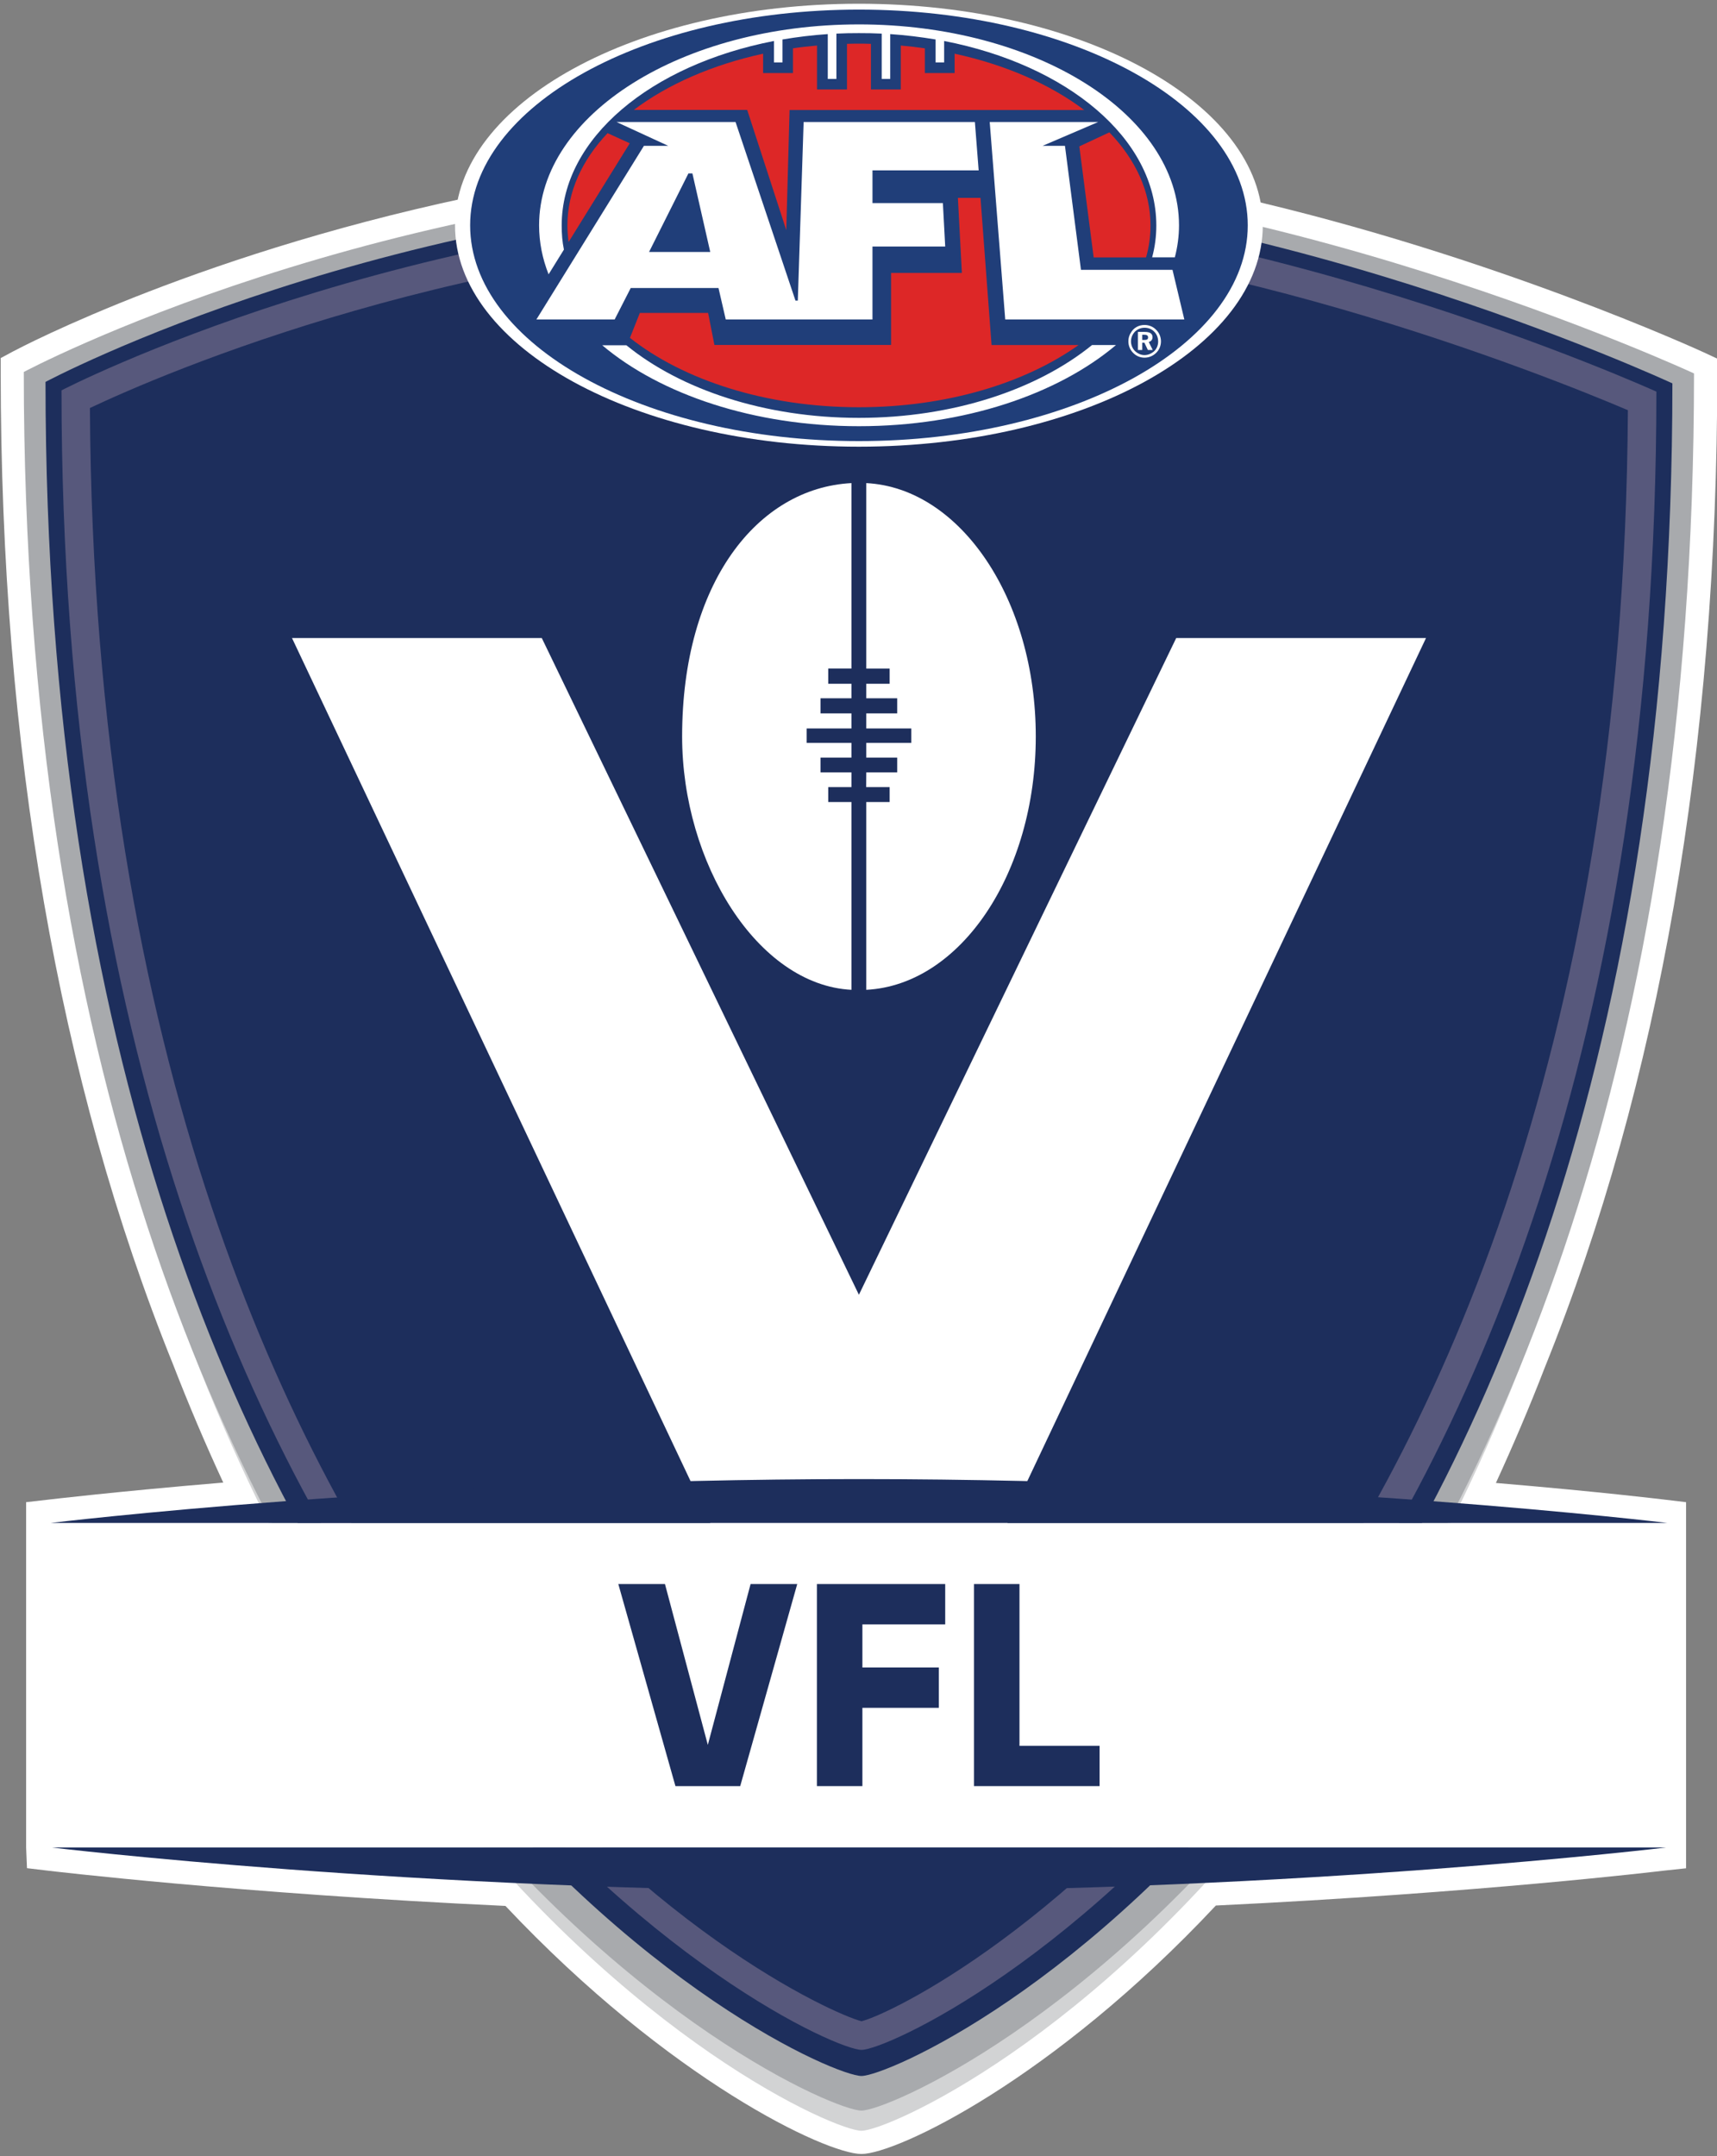 <?xml version="1.0" encoding="UTF-8" standalone="no"?>
<!-- Created with Inkscape (http://www.inkscape.org/) -->

<svg
   xmlns:dc="http://purl.org/dc/elements/1.1/"
   xmlns:cc="http://creativecommons.org/ns#"
   xmlns:rdf="http://www.w3.org/1999/02/22-rdf-syntax-ns#"
   xmlns:svg="http://www.w3.org/2000/svg"
   xmlns="http://www.w3.org/2000/svg"
   xmlns:sodipodi="http://sodipodi.sourceforge.net/DTD/sodipodi-0.dtd"
   xmlns:inkscape="http://www.inkscape.org/namespaces/inkscape"
   width="282"
   height="354"
   id="svg3295"
   version="1.1"
   inkscape:version="0.48.4 r9939"
   sodipodi:docname="University_of_Washington_Seal.svg">
  <rect width="100%" height="100%" fill="#808080" stroke="none"/>
  <defs
     id="defs3297"><clipPath
   id="clipPath5208"
   clipPathUnits="userSpaceOnUse">
  <path
     id="path5210"
     d="m 259.02,672 93.96,0 0,90 -93.96,0 0,-90 z"
     inkscape:connector-curvature="0" />
</clipPath>
<clipPath
   id="clipPath5168"
   clipPathUnits="userSpaceOnUse">
  <path
     id="path5170"
     d="m 303.707,751.075 c -0.385,-0.477 -0.979,-0.703 -1.773,-0.457 l 0,0 c -0.83,0.256 -1.84,0.797 -2.425,1.19 l 0,0 c 0.492,-2.044 1.17,-4.564 1.716,-6.735 l 0,0 c 0.134,-0.535 0.356,-1.196 -0.179,-1.328 l 0,0 c -0.64,-0.161 -1.18,0.409 -1.479,0.687 l 0,0 c -1.062,0.992 -2.134,2.125 -3.193,2.887 l 0,0 c -0.066,-0.399 -0.298,-0.868 -0.532,-1.239 l 0,0 c -0.19,-0.299 -0.545,-0.668 -1.006,-0.731 l 0,0 c -0.611,-0.086 -1.63,0.116 -2.484,0.227 l 0,0 c -0.847,0.113 -1.661,0.272 -2.307,0.322 l 0,0 c 0.368,-0.86 0.833,-2.091 1.243,-3.115 l 0,0 c 0.156,-0.395 0.391,-0.77 0.355,-1.054 l 0,0 c -0.116,-0.876 -1.544,-1.096 -2.425,-1.239 l 0,0 c 0.121,-0.073 0.244,-0.146 0.366,-0.218 l 0,0 c 4.347,1.13 9.975,2.091 16.548,2.092 l 0,0 c 6.575,-10e-4 12.203,-0.962 16.549,-2.092 l 0,0 c 0.123,0.072 0.245,0.145 0.368,0.218 l 0,0 c -0.883,0.143 -2.312,0.363 -2.427,1.239 l 0,0 c -0.037,0.284 0.199,0.659 0.355,1.054 l 0,0 c 0.409,1.024 0.875,2.255 1.243,3.115 l 0,0 c -0.645,-0.05 -1.46,-0.209 -2.307,-0.322 l 0,0 c -0.853,-0.111 -1.874,-0.313 -2.485,-0.227 l 0,0 c -0.461,0.063 -0.815,0.432 -1.003,0.731 l 0,0 c -0.236,0.371 -0.467,0.84 -0.535,1.239 l 0,0 c -1.058,-0.762 -2.13,-1.895 -3.192,-2.887 l 0,0 c -0.299,-0.278 -0.839,-0.848 -1.48,-0.687 l 0,0 c -0.534,0.132 -0.312,0.793 -0.177,1.328 l 0,0 c 0.545,2.171 1.222,4.691 1.714,6.735 l 0,0 c -0.584,-0.393 -1.594,-0.934 -2.424,-1.19 l 0,0 c -0.795,-0.246 -1.389,-0.02 -1.773,0.457 l 0,0 c -0.22,0.274 -1.912,3.664 -2.426,4.491 l 0,0 c -0.515,-0.827 -2.204,-4.217 -2.425,-4.491"
     inkscape:connector-curvature="0" />
</clipPath>
<clipPath
   id="clipPath5156"
   clipPathUnits="userSpaceOnUse">
  <path
     id="path5158"
     d="m 283.242,759.362 0,-21.128 c 4.31,1.679 12.394,4.129 22.89,4.13 l 0,0 c 10.406,-10e-4 18.44,-2.407 22.776,-4.086 l 0,0 0,21.084 -45.666,0 z"
     inkscape:connector-curvature="0" />
</clipPath>
<clipPath
   id="clipPath5144"
   clipPathUnits="userSpaceOnUse">
  <path
     id="path5146"
     d="m 259.02,672 93.96,0 0,90 -93.96,0 0,-90 z"
     inkscape:connector-curvature="0" />
</clipPath>
<clipPath
   id="clipPath4074"
   clipPathUnits="userSpaceOnUse">
  <path
     id="path4076"
     d="M 0,0 792,0 792,612 0,612 0,0 z"
     inkscape:connector-curvature="0" />
</clipPath>
<clipPath
   id="clipPath4070"
   clipPathUnits="userSpaceOnUse">
  <path
     id="path4072"
     d="M 0,0 792,0 792,612 0,612 0,0 z"
     inkscape:connector-curvature="0" />
</clipPath>
<clipPath
   id="clipPath4066"
   clipPathUnits="userSpaceOnUse">
  <path
     id="path4068"
     d="m 332.598,243.597 c -2.835,-5.629 -1.151,-9.057 -1.151,-9.057 l 0,0 c 6.56,-9.318 17.462,-1.405 17.462,-1.405 l 0,0 83.893,0 c 0,0 10.903,-7.913 17.462,1.405 l 0,0 c 0,0 1.684,3.428 -1.15,9.057 l 0,0 -58.275,101.993 -58.241,-101.993 z"
     inkscape:connector-curvature="0" />
</clipPath>
<clipPath
   id="clipPath4062"
   clipPathUnits="userSpaceOnUse">
  <path
     id="path4064"
     d="M 0,0 792,0 792,612 0,612 0,0 z"
     inkscape:connector-curvature="0" />
</clipPath>
<clipPath
   id="clipPath4058"
   clipPathUnits="userSpaceOnUse">
  <path
     id="path4060"
     d="M 0,0 792,0 792,612 0,612 0,0 z"
     inkscape:connector-curvature="0" />
</clipPath>
<clipPath
   id="clipPath4054"
   clipPathUnits="userSpaceOnUse">
  <path
     id="path4056"
     d="m 453.785,320.137 -124.878,0 c -0.76,0 -1.615,-0.151 -2.566,-0.454 l 0,0 c -0.949,-0.306 -1.73,-0.683 -2.335,-1.142 l 0,0 -6.155,-5.362 c -0.607,-0.381 -1.122,-1.008 -1.536,-1.883 l 0,0 c -0.42,-0.873 -0.629,-1.691 -0.629,-2.448 l 0,0 0,-7.189 c 0,-0.765 0.209,-1.562 0.629,-2.396 l 0,0 c 0.414,-0.837 0.929,-1.484 1.536,-1.94 l 0,0 6.155,-5.359 c 0.605,-0.382 1.386,-0.743 2.335,-1.083 l 0,0 c 0.951,-0.347 1.806,-0.518 2.566,-0.518 l 0,0 7.975,0 9.996,0 113.197,12.587 c 0,0 12.042,4.874 5.136,14.271 l 0,0 c 0,0 -2.74,2.916 -11.39,2.916 l 0,0 c -0.012,0 -0.023,0 -0.036,0"
     inkscape:connector-curvature="0" />
</clipPath>
<clipPath
   id="clipPath4050"
   clipPathUnits="userSpaceOnUse">
  <path
     id="path4052"
     d="M 0,0 792,0 792,612 0,612 0,0 z"
     inkscape:connector-curvature="0" />
</clipPath>
<clipPath
   id="clipPath4046"
   clipPathUnits="userSpaceOnUse">
  <path
     id="path4048"
     d="m 444.482,289.331 -11.643,0 -111.55,-12.586 c 0,0 -12.046,-4.875 -5.136,-14.272 l 0,0 c 0,0 2.747,-2.929 11.424,-2.919 l 0,0 124.879,0 c 0.758,0 1.611,0.152 2.561,0.458 l 0,0 c 0.953,0.306 1.733,0.683 2.34,1.141 l 0,0 6.151,5.361 c 0.611,0.384 1.122,1.007 1.539,1.881 l 0,0 c 0.421,0.878 0.629,1.694 0.629,2.455 l 0,0 0,7.185 c 0,0.765 -0.208,1.561 -0.629,2.399 l 0,0 c -0.417,0.837 -0.928,1.481 -1.539,1.938 l 0,0 -6.151,5.362 c -0.607,0.381 -1.387,0.739 -2.34,1.082 l 0,0 c -0.95,0.342 -1.803,0.515 -2.561,0.515 l 0,0 -7.974,0 z"
     inkscape:connector-curvature="0" />
</clipPath>
<clipPath
   id="clipPath4042"
   clipPathUnits="userSpaceOnUse">
  <path
     id="path4044"
     d="M 0,0 792,0 792,612 0,612 0,0 z"
     inkscape:connector-curvature="0" />
</clipPath>
<clipPath
   id="clipPath4038"
   clipPathUnits="userSpaceOnUse">
  <path
     id="path4040"
     d="M 0,0 792,0 792,612 0,612 0,0 z"
     inkscape:connector-curvature="0" />
</clipPath>
<clipPath
   id="clipPath4034"
   clipPathUnits="userSpaceOnUse">
  <path
     id="path4036"
     d="m 253.717,286.27 c 0,-75.678 61.345,-137.026 137.024,-137.026 l 0,0 c 75.675,0 137.023,61.348 137.023,137.026 l 0,0 c 0,75.675 -61.348,137.021 -137.023,137.021 l 0,0 c -75.679,0 -137.024,-61.346 -137.024,-137.021"
     inkscape:connector-curvature="0" />
</clipPath>
<clipPath
   clipPathUnits="userSpaceOnUse"
   id="clipPath2999">
  <path
     inkscape:connector-curvature="0"
     d="m 461.9,268.95 150.1,0 0,523.05 -150.1,0 0,-523.05 z"
     id="path3001" />
</clipPath>
<clipPath
   clipPathUnits="userSpaceOnUse"
   id="clipPath3013">
  <path
     inkscape:connector-curvature="0"
     d="m 539.04,45.84 39.96,0 0,47.924 -39.96,0 0,-47.924 z"
     id="path3015" />
</clipPath>
<clipPath
   clipPathUnits="userSpaceOnUse"
   id="clipPath3027">
  <path
     inkscape:connector-curvature="0"
     d="m 539.041,45.84 39.959,0 0,47.924 -39.959,0 0,-47.924 z"
     id="path3029" />
</clipPath>
<clipPath
   id="clipPath8695">
  <path
     id="path8697"
     d="m -33.024,-84.5 0,42.915 18.284,0 0,-42.915 -18.284,0 z"
     inkscape:connector-curvature="0" />
</clipPath>
<linearGradient
   id="linearGradient3933">
  <stop
     id="stop3935"
     offset="0"
     style="stop-color:#ffffff;stop-opacity:0" />
  <stop
     id="stop3937"
     offset="1"
     style="stop-color:#ffffff;stop-opacity:0;" />
</linearGradient>
<linearGradient
   id="linearGradient3941">
  <stop
     id="stop3943"
     offset="0"
     style="stop-color:#ffc3ed;stop-opacity:1;" />
  <stop
     id="stop3945"
     offset="1"
     style="stop-color:#ffffff;stop-opacity:0;" />
</linearGradient>
<linearGradient
   id="linearGradient43900">
  <stop
     id="stop43902"
     offset="0"
     style="stop-color:#91acd7;stop-opacity:1" />
  <stop
     id="stop43912"
     offset="0.578"
     style="stop-color:#488ac5;stop-opacity:1" />
  <stop
     id="stop43908"
     offset="1"
     style="stop-color:#034d83;stop-opacity:1" />
</linearGradient>
<clipPath
   id="clipPath3701">
  <path
     id="path3703"
     d="M 0,0 612,0 612,792 0,792 0,0 z"
     inkscape:connector-curvature="0" />
</clipPath>

<inkscape:perspective
   inkscape:persp3d-origin="606.25 : 429.58333 : 1"
   sodipodi:type="inkscape:persp3d"
   inkscape:vp_z="1212.5 : 644.375 : 1"
   inkscape:vp_x="0 : 644.375 : 1"
   inkscape:vp_y="0 : 1000 : 0"
   id="perspective8002">
		</inkscape:perspective>

	
	
		</defs>
  <sodipodi:namedview
     id="base"
     pagecolor="#ffffff"
     bordercolor="#666666"
     borderopacity="1.0"
     inkscape:pageopacity="0.0"
     inkscape:pageshadow="2"
     inkscape:zoom="0.98994949"
     inkscape:cx="71.351266"
     inkscape:cy="-108.93955"
     inkscape:document-units="px"
     inkscape:current-layer="g3613"
     showgrid="false"
     inkscape:window-width="1513"
     inkscape:window-height="1069"
     inkscape:window-x="28"
     inkscape:window-y="46"
     inkscape:window-maximized="0" />
  <g
     inkscape:label="Layer 1"
     inkscape:groupmode="layer"
     id="layer1"
     transform="translate(0,-698.362)">
    <g
       id="g3613"
       transform="matrix(0.973,0,0,0.973,5.683,741.906)">
      <g
         id="g13788"
         transform="matrix(0.578,0,0,0.578,-5.721,-44.122)">
        <path
           id="path13730"
           d="m 251.361,627.709 c -10.307,0 -56.071,-21.581 -103.959,-72.412 C 69.071,551.645 14.16,545.043 13.623,544.987 l -5.948,-0.708 -0.254,-6.06 V 437.434 l 5.975,-0.682 c 0.227,-0.029 20.447,-2.436 51.597,-5.04 C 59.784,420.496 54.884,408.942 50.296,397.132 16.964,314.597 0,217.109 0,107.5 v -4.064 l 3.569,-1.912 c 2.265,-1.189 56.185,-29.692 140.095,-46.458 0.623,-0.112 49.132,-8.608 109.028,-8.608 60.008,0 106.453,9.558 108.405,9.969 74.707,16.992 135.649,45.07 136.215,45.325 l 3.993,1.854 v 4.319 c 0,109.822 -16.963,207.467 -50.379,290.201 -4.419,11.44 -9.231,22.712 -14.274,33.698 30.897,2.606 48.229,4.76 48.398,4.76 l 7.137,0.851 V 544.31 l -6.881,0.734 c -0.426,0.059 -53.467,6.456 -130.438,10.139 -47.69,50.916 -93.285,72.526 -103.507,72.526"
           inkscape:connector-curvature="0"
           style="fill:#ffffff" />
        <path
           id="path13732"
           d="m 491.564,113.787 c 0,0 -125.625,-59.683 -240.968,-57.729 -141.029,2.364 -240.911,57.304 -240.911,57.304 0,403.703 226.979,507.577 241.676,507.577 14.641,0 240.203,-103.874 240.203,-507.152"
           inkscape:connector-curvature="0"
           style="fill:#d2d3d4" />
        <path
           id="path13734"
           d="m 494.509,107.924 c 0,0 -128.57,-59.64 -243.885,-57.7 C 109.567,52.546 6.74,107.5 6.74,107.5 c 0,403.732 229.924,507.549 244.621,507.549 14.641,0 243.148,-103.817 243.148,-507.125"
           inkscape:connector-curvature="0"
           style="fill:#a8aaad" />
        <path
           id="path13736"
           d="m 488.193,110.827 c 0,0 -125.226,-58.14 -237.597,-56.256 -137.433,2.294 -237.513,55.831 -237.513,55.831 0,393.41 224.005,494.538 238.277,494.538 14.272,0 236.833,-101.128 236.833,-494.113"
           inkscape:connector-curvature="0"
           style="fill:#1d2e5c" />
        <path
           id="path13738"
           d="m 483.52,113.235 c 0,0 -124.066,-56.256 -232.896,-54.458 -133.071,2.237 -232.868,54.09 -232.868,54.09 0,380.921 219.813,484.456 233.633,484.456 13.848,-10e-4 232.131,-103.535 232.131,-484.088"
           inkscape:connector-curvature="0"
           style="fill:#57587c" />
        <path
           id="path13740"
           d="M 251.39,588.969 C 243.119,586.842 186.085,561.299 132.421,489.595 84.362,425.309 27.073,308.862 26.053,118.02 46.726,108.25 136.867,68.957 250.737,67.074 c 1.7,-0.057 3.371,-0.057 5.069,-0.057 92.435,0 195.969,41.671 219.391,51.64 -1.106,190.474 -58.99,306.768 -107.67,370.993 -54.289,71.649 -107.756,97.192 -116.137,99.319"
           inkscape:connector-curvature="0"
           style="fill:#1d2e5c" />
        <path
           id="path13742"
           d="m 14.98,538.25 c 0,0 105.49,12.743 235.616,12.743 130.183,0 235.671,-12.743 235.671,-12.743 H 14.98"
           inkscape:connector-curvature="0"
           style="fill:#1d2e5c" />
        <polyline
           id="polyline13744"
           points="250.624,535.247 416.236,185.179 343.286,185.179 250.624,376.885 158.021,185.179 85.07,185.179   250.624,535.247 "
           style="fill:#ffffff" />
        <path
           id="path13746"
           d="m 198.998,213.895 c 0,36.857 21.976,72.553 49.446,73.969 v -54.826 h -6.769 v -4.361 h 6.769 v -4.29 h -9.034 v -4.319 h 9.034 v -4.29 h -13.083 v -4.206 h 13.083 v -4.403 h -9.034 v -4.418 h 9.034 v -4.234 h -6.769 v -4.432 h 6.769 v -54.146 c -27.47,1.431 -49.446,29.184 -49.446,73.956"
           inkscape:connector-curvature="0"
           style="fill:#ffffff" />
        <path
           id="path13748"
           d="m 252.777,139.939 v 54.146 h 6.825 v 4.432 h -6.825 v 4.234 h 9.034 v 4.418 h -9.034 v 4.403 h 13.139 v 4.206 h -13.139 v 4.29 h 9.034 v 4.319 h -9.034 l -0.029,4.29 h 6.854 v 4.361 h -6.825 v 54.826 c 27.498,-1.416 49.502,-33.983 49.502,-73.969 0,-39.987 -22.004,-72.555 -49.502,-73.956"
           inkscape:connector-curvature="0"
           style="fill:#ffffff" />
        <rect
           id="rect13750"
           height="94.727"
           width="471.174"
           y="443.494"
           x="15.038"
           style="fill:#ffffff" />
        <path
           id="path13752"
           d="m 486.693,443.494 c 0,0 -105.687,-12.801 -236.069,-12.801 -130.381,0 -236.011,12.801 -236.011,12.801 h 472.08"
           inkscape:connector-curvature="0"
           style="fill:#1d2e5c" />
        <path
           id="path13754"
           d="M 132.675,64.696 C 132.675,28.999 185.491,0 250.596,0 c 65.162,0 117.977,28.999 117.977,64.696 0,35.667 -52.814,64.61 -117.977,64.61 -65.105,0 -117.921,-28.943 -117.921,-64.61"
           inkscape:connector-curvature="0"
           style="fill:#ffffff" />
        <path
           id="path13756"
           d="m 137.093,64.696 c 0,-34.805 50.833,-62.983 113.531,-62.983 62.699,0 113.561,28.178 113.561,62.983 0,34.761 -50.862,62.981 -113.561,62.981 -62.698,0 -113.531,-28.22 -113.531,-62.981"
           inkscape:connector-curvature="0"
           style="fill:#203e79" />
        <path
           id="path13758"
           d="m 260.025,99.613 h -51.597 l -1.84,-9.346 h -19.937 l -2.889,7.278 c 15.604,12.333 39.76,20.249 66.861,20.249 25.601,0 48.511,-7.024 64.143,-18.152 h -25.402 l -3.229,-42.975 h -6.599 l 1.162,21.919 h -20.675 v 21.027"
           inkscape:connector-curvature="0"
           style="fill:#dd2727" />
        <path
           id="path13760"
           d="m 184.895,30.996 h 33.106 l 11.413,35.087 0.963,-35.06 h 86.034 C 306.556,23.576 293.499,17.828 278.576,14.585 v 5.649 h -8.692 v -7.221 c -2.325,-0.341 -4.673,-0.609 -7.024,-0.807 V 25.02 h -8.722 V 11.71 c -1.19,-0.057 -2.351,-0.057 -3.541,-0.057 -1.132,0 -2.294,0 -3.454,0.057 v 13.31 h -8.751 V 12.207 c -2.351,0.198 -4.729,0.466 -7.024,0.807 v 7.221 h -8.722 v -5.649 c -14.896,3.242 -27.923,8.99 -37.751,16.41"
           inkscape:connector-curvature="0"
           style="fill:#dd2727" />
        <path
           id="path13762"
           d="m 314.995,41.643 4.192,32.412 h 15.291 c 0.877,-3.002 1.303,-6.146 1.303,-9.331 0,-9.955 -4.361,-19.229 -12.008,-27.172 l -8.778,4.091"
           inkscape:connector-curvature="0"
           style="fill:#dd2727" />
        <path
           id="path13764"
           d="m 183.707,40.737 -6.485,-2.96 c -7.477,7.93 -11.725,17.12 -11.725,26.946 0,1.656 0.142,3.242 0.339,4.843 l 17.871,-28.829"
           inkscape:connector-curvature="0"
           style="fill:#dd2727" />
        <path
           id="path13766"
           d="m 345.663,92.179 h -52.305 l -4.53,-57.644 h 31.659 l -16.228,6.952 h 6.543 l 4.673,36.193 h 26.732 l 3.456,14.499 m -70.513,-33.983 0.679,12.673 h -21.24 v 21.31 H 211.743 L 209.619,82.99 H 183.99 l -4.701,9.189 h -22.853 l 31.405,-50.692 h 7.108 l -15.094,-6.952 h 34.748 l 17.501,52.135 h 0.679 l 1.7,-52.135 h 50.013 l 1.102,14.117 h -31.009 v 9.544 h 20.561 z"
           inkscape:connector-curvature="0"
           style="fill:#ffffff" />
        <polyline
           id="polyline13768"
           points="202.001,49.531 200.839,49.531 189.342,72.468 207.21,72.468 202.001,49.531 "
           style="fill:#203e79" />
        <path
           id="path13770"
           d="m 250.624,6.032 c -51.597,0 -93.396,26.266 -93.396,58.664 0,4.926 0.963,9.713 2.776,14.301 l 4.473,-7.222 c -0.482,-2.322 -0.651,-4.644 -0.651,-7.051 0,-25.459 26.11,-46.896 61.991,-53.849 v 6.258 h 2.491 v -6.698 c 4.276,-0.721 8.694,-1.273 13.226,-1.571 v 13.083 h 2.52 V 8.722 c 2.181,-0.113 4.39,-0.141 6.57,-0.141 2.237,0 4.447,0.028 6.657,0.141 v 13.225 h 2.49 V 8.864 c 4.504,0.298 8.921,0.85 13.253,1.571 v 6.698 h 2.493 v -6.258 c 35.851,6.953 61.962,28.39 61.962,53.849 0,3.158 -0.396,6.287 -1.218,9.303 h 6.628 c 0.792,-3.017 1.218,-6.174 1.218,-9.331 0,-32.398 -41.857,-58.664 -93.483,-58.664"
           inkscape:connector-curvature="0"
           style="fill:#ffffff" />
        <path
           id="path13772"
           d="m 250.624,120.895 c -27.498,0 -52.022,-8.269 -67.908,-21.198 h -7.053 c 17.021,14.358 44.292,23.633 74.961,23.633 30.784,0 58.055,-9.318 75.074,-23.689 h -6.994 c -15.971,12.956 -40.497,21.254 -68.08,21.254"
           inkscape:connector-curvature="0"
           style="fill:#ffffff" />
        <path
           id="path13774"
           d="m 334.053,94.586 c 1.104,0 2.095,0.383 2.86,1.19 0.734,0.765 1.104,1.713 1.104,2.874 0,1.02 -0.396,1.997 -1.104,2.732 -0.821,0.75 -1.841,1.19 -2.89,1.19 -1.046,0 -2.01,-0.467 -2.803,-1.218 -0.736,-0.765 -1.133,-1.742 -1.133,-2.79 0,-1.076 0.425,-2.081 1.188,-2.875 0.795,-0.72 1.703,-1.103 2.778,-1.103 m -0.029,-0.807 c -1.698,0 -3.198,0.836 -3.993,2.294 -0.537,0.807 -0.706,1.656 -0.706,2.492 0,1.218 0.452,2.407 1.329,3.299 0.908,0.963 2.097,1.458 3.37,1.458 1.247,0 2.465,-0.468 3.399,-1.388 0.906,-0.877 1.416,-2.067 1.416,-3.37 0,-1.274 -0.51,-2.492 -1.36,-3.328 -0.906,-0.962 -2.124,-1.457 -3.455,-1.457 z m -1.926,2.025 v 5.282 h 1.276 v -2.139 h 0.623 l 1.018,2.139 h 1.418 l -1.162,-2.351 c 0.736,-0.169 1.104,-0.721 1.104,-1.387 0,-1.02 -0.737,-1.543 -2.237,-1.543 h -2.04 z m 1.277,0.821 h 0.565 c 0.792,0 1.133,0.227 1.133,0.807 0,0.524 -0.341,0.722 -1.075,0.722 h -0.623 v -1.529 z"
           inkscape:connector-curvature="0"
           style="fill:#ffffff" />
        <polyline
           id="polyline13776"
           points="215.962,520.322 197.045,520.322 180.365,461.334 193.987,461.334 206.503,508.287   218.992,461.334 232.614,461.334 215.962,520.322 "
           style="fill:#1d2e5c" />
        <polyline
           id="polyline13778"
           points="238.362,520.322 238.362,461.334 275.829,461.334 275.829,473.115 251.644,473.115   251.644,485.689 273.958,485.689 273.958,497.47 251.644,497.47 251.644,520.322 238.362,520.322 "
           style="fill:#1d2e5c" />
        <polyline
           id="polyline13780"
           points="284.24,520.322 284.24,461.334 297.521,461.334 297.521,508.57 320.912,508.57 320.912,520.322   284.24,520.322 "
           style="fill:#1d2e5c" />
      </g>
    </g>
  </g>
  <style
     id="style4"
     type="text/css" />
</svg>
